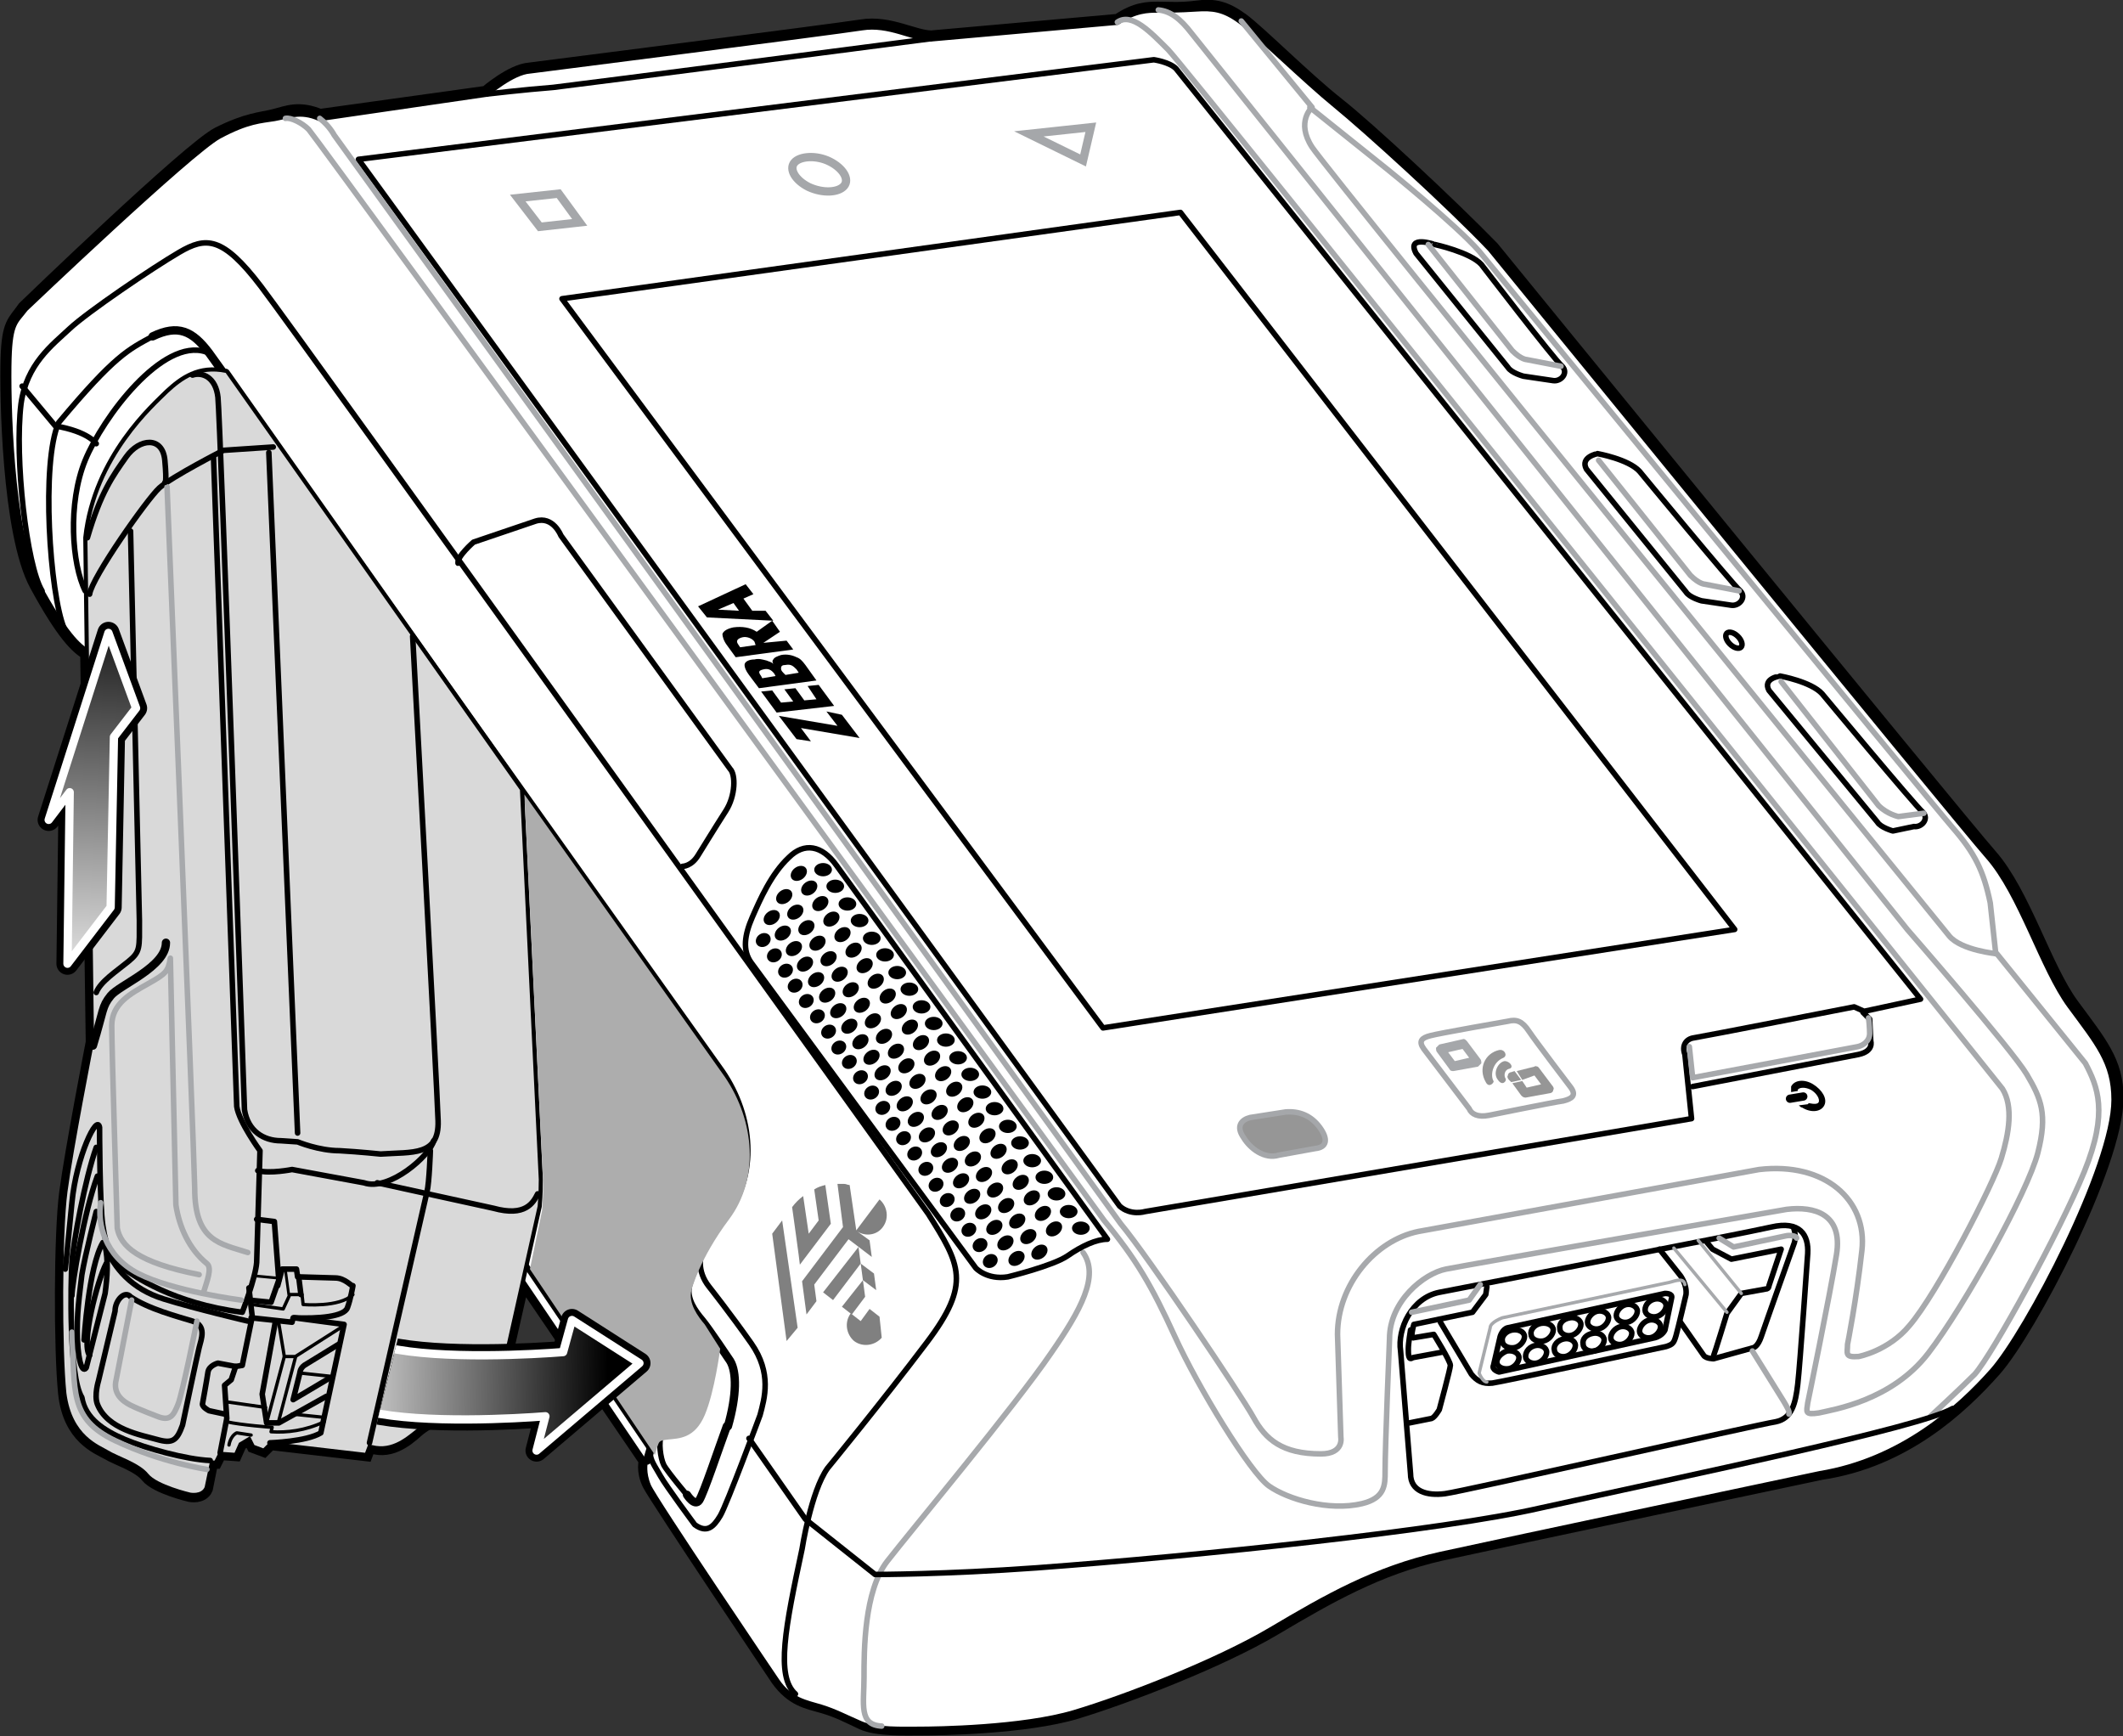 <?xml version="1.0" encoding="utf-8"?>
<!-- Generator: Adobe Illustrator 25.0.1, SVG Export Plug-In . SVG Version: 6.00 Build 0)  -->
<svg version="1.1" xmlns="http://www.w3.org/2000/svg" xmlns:xlink="http://www.w3.org/1999/xlink" x="0px" y="0px" width="191.9px"
	 height="156.9px" viewBox="0 0 191.9 156.9" style="enable-background:new 0 0 191.9 156.9;" xml:space="preserve">
<rect x="0" y="0" width="191.9" height="156.9" fill="#333333" stroke="none"/>
<style type="text/css">
	.st0{fill:#CCCCCC;stroke:#000000;stroke-width:1.5;stroke-miterlimit:10;}
	.st1{fill:#FFFFFF;stroke:#000000;stroke-width:0.5;stroke-linecap:round;stroke-linejoin:round;stroke-miterlimit:10;}
	.st2{fill:none;stroke:#000000;stroke-width:0.5;stroke-linecap:round;stroke-linejoin:round;stroke-miterlimit:10;}
	.st3{fill:none;stroke:#A7A9AC;stroke-width:0.5;stroke-linecap:round;stroke-linejoin:round;stroke-miterlimit:10;}
	.st4{fill:#969696;stroke:#A5A7AA;stroke-width:0.5;stroke-linecap:round;stroke-linejoin:round;stroke-miterlimit:10;}
	.st5{fill:none;stroke:#A5A7AA;stroke-width:0.5;stroke-linecap:round;stroke-linejoin:round;stroke-miterlimit:10;}
	.st6{fill:#A5A7AA;}
	.st7{fill:#969696;}
	.st8{fill:none;stroke:#A5A7AA;stroke-width:0.75;stroke-miterlimit:10;}
	.st9{fill:none;}
	.st10{fill:none;stroke:#000000;stroke-width:0.75;stroke-linecap:round;stroke-linejoin:round;stroke-miterlimit:10;}
	.st11{fill:#FFFFFF;stroke:#000000;stroke-width:0.75;stroke-linecap:round;stroke-linejoin:round;stroke-miterlimit:10;}
	.st12{fill:#D9D9D9;}
	.st13{fill:none;stroke:#000000;stroke-width:0.25;stroke-linecap:round;stroke-linejoin:round;stroke-miterlimit:10;}
	.st14{fill:none;stroke:#000000;stroke-width:0.3;stroke-linecap:round;stroke-linejoin:round;stroke-miterlimit:10;}
	.st15{fill:url(#SVGID_1_);stroke:#000000;stroke-width:2;stroke-linecap:round;stroke-linejoin:round;stroke-miterlimit:10;}
	.st16{fill:url(#SVGID_2_);stroke:#FFFFFF;stroke-width:0.75;stroke-linecap:round;stroke-linejoin:round;stroke-miterlimit:10;}
	.st17{fill:#ADADAD;}
	
		.st18{clip-path:url(#SVGID_4_);fill:url(#SVGID_5_);stroke:#000000;stroke-width:2;stroke-linecap:round;stroke-linejoin:round;stroke-miterlimit:10;}
	
		.st19{clip-path:url(#SVGID_4_);fill:url(#SVGID_6_);stroke:#FFFFFF;stroke-width:0.75;stroke-linecap:round;stroke-linejoin:round;stroke-miterlimit:10;}
	.st20{fill:#808080;}
	.st21{fill:none;stroke:#A7A9AC;stroke-width:0.3;stroke-linecap:round;stroke-linejoin:round;stroke-miterlimit:10;}
</style>
<g id="Layer_1">
	<path class="st0" d="M187.2,90.9c-2.5-3.4-4.4-10.1-7.4-13.5s-45-54.9-45-54.9c-3.8-3.9-11.2-10.8-14-13s-7.1-6.5-8.6-7.6
		s-2.5-1.3-4-1.1s-2.6,0.1-3.5,0.1s-2,0-3.6,1.1L84.2,3.5c-1.6,0-3.8-1.4-6.3-1s-30,3.9-30,3.9C46.3,6.5,44,8.5,44,8.5l-15.1,2.1
		c-1.9-0.8-2.9-0.3-4.1,0s-2.4,0.3-5,1.6S2.3,27.9,2.3,27.9c-0.9,1.3-1.4,1.3-1.5,4.5s0.1,15.8,2.6,20.4s3.7,5.6,4.5,6.1L8,59.1
		l0.5,35.1c0,0-1.9,9.8-2.4,13.6S5.6,122,6,125.9c0.4,3.9,2.9,4.8,3.8,5.3c0.8,0.5,2.8,1.1,3.6,2.1s3.8,1.7,3.8,1.7s1,0.2,1.3-0.5
		L19,132h0.4l0.4-0.8l1.4,0.1l0.4-0.9l1-0.6l0.4,0.8l0.8,0.3c0,0,0,0,0.6-0.6l8.6,1l0.3-0.8c1.8,0.8,3.3-0.4,4.3-1.3
		s3.1-1.8,4.5-1.9c1.4-0.2,2.2-0.8,2.9-2.2l2.2-9.7L58.5,132c0,0-0.3,0.9,0.3,2.1s11.6,17.6,11.6,17.6c1.3,1.8,2.6,2,4,2.4
		s2.3,0.9,3.6,1.5s3.8,0.5,5.3,0.5s9.4-0.1,14-1.5s12.9-4.6,17.8-7.5s9.4-5.5,15.2-6.8c5.9-1.3,34.3-7.3,34.3-7.3
		c7.4-1.1,12.5-5.8,15.6-9.3s11-18.5,11-24.5C191.2,96,189.7,94.3,187.2,90.9z"/>
	<path class="st1" d="M7.9,58.9c-0.8-0.5-2-1.5-4.5-6.1S0.7,35.7,0.8,32.4s0.6-3.3,1.5-4.5c0,0,14.9-14.2,17.5-15.6s3.8-1.4,5-1.6
		s2.3-0.8,4.1,0L44,8.5c0,0,2.3-2,3.9-2.1c0,0,27.5-3.5,30-3.9s4.6,1,6.3,1L101,2c1.6-1.1,2.8-1.1,3.6-1.1s2,0,3.5-0.1s2.5,0,4,1.1
		s5.9,5.4,8.6,7.6s10.3,9.1,14,13c0,0,42,51.5,45,54.9s4.9,10.1,7.4,13.5s4,5.1,4,8.5c0,6-7.9,21-11,24.5s-8.3,8.1-15.6,9.3
		c0,0-28.4,6-34.3,7.3c-5.9,1.3-10.4,3.9-15.3,6.8s-13.1,6.1-17.8,7.5s-12.5,1.5-14,1.5s-3.9,0.1-5.3-0.5s-2.3-1.1-3.6-1.5
		s-2.8-0.6-4-2.4c0,0-11.1-16.4-11.6-17.6s-0.3-2.1-0.3-2.1l-11.3-16.7L7.9,58.9z"/>
	<polygon class="st2" points="156.8,84 99.7,92.9 50.8,27 106.7,19.2 	"/>
	<path class="st2" d="M32.4,14.4l68.8,94.6c1,0.9,2.3,0.5,2.3,0.5l49.4-8.4l-0.6-5.8c-0.3-0.8,0.1-1.4,0.8-1.5s14.5-2.8,14.5-2.8
		l0.9,0.4l5.1-1.1L106.3,6.2c-0.6-0.6-2-0.8-2-0.8L32.4,14.4z"/>
	<path class="st3" d="M25.8,10.7c0.5-0.1,1.5,0.4,2.1,1s71.9,98.6,71.9,98.6c2.9,3.5,4.3,5.9,6.4,10.5s6.8,12.3,8.5,13.5
		s5.4,2.3,8.4,1.6c2.1-0.5,2.1-1.7,2.1-2.9c0-2.4,0.4-12,0.4-12c0-3.4,3.1-5.9,5.1-6.3s30.8-5.4,30.8-5.4c2.5-0.3,5.1,0.4,4.5,4.1
		s-2.6,13.4-2.6,13.4c-0.1,0.8-0.3,1.1,1,0.9c1.3-0.3,6.6-1.1,9.9-5.4s9-14.6,9.9-18.1s0.3-4.9-1-7.1S172.4,84,172.4,84L107.7,3
		c-1-1.3-1.9-2-3-2.1"/>
	<path class="st3" d="M101,2c1.3-0.9,3,0.9,4.6,2.5S181,98.4,181,98.4c1,1.6,0.6,4-0.1,6.3s-5.8,12.2-8.3,15.1
		c-1.9,2.3-4.6,2.8-4.6,2.8c-1.3,0.1-1-0.3-1-1.1c0,0,0.8-4,1.3-8.5s-3.3-8-9.3-7.3c0,0-26.9,4.9-30.8,5.6c-3.9,0.8-7.3,4.8-7.3,9.3
		l0.3,9.3c0,0,0.3,1.5-1.8,1.5c-3.5,0-5-1.3-6.1-3.3c-1.1-2-9.5-14.5-12-17.5L30.2,12.2c0,0-0.4-0.8-1.3-1.5"/>
	<path class="st2" d="M153,98.2l15-2.9c1.4-0.3,1.1-1.2,1.1-1.2l-0.1-2l-0.6-0.6"/>
	<path class="st4" d="M116.2,100.5L113,101c-0.8,0.2-1.3,0.8-0.6,1.8c0.6,1,1.9,2,3.2,1.6l3.3-0.6c1-0.1,1.2-0.8,0.4-1.9
		C118.5,100.8,117.4,100.4,116.2,100.5z"/>
	<path class="st5" d="M132.8,100.2l-4.1-5.4c-0.5-0.7-0.2-1,0.6-1.2c0.7-0.2,7-1.3,7-1.3c0.8-0.2,1.3,0,1.9,0.9
		c0.6,0.9,3.8,5.1,3.8,5.1c0.5,0.7,0.1,1-0.7,1.2c-0.8,0.1-6.7,1.3-6.7,1.3C133.6,101,133,100.7,132.8,100.2z"/>
	<path class="st6" d="M132.5,94c0,0,0.1,0.1,0.1,0.1l1.2,1.6c0.1,0.1,0.1,0.3,0.1,0.4c-0.1,0.1-0.2,0.2-0.3,0.3l-2.2,0.4
		c-0.2,0-0.3,0-0.4-0.2l-1.1-1.5c-0.1-0.1-0.1-0.3-0.1-0.4c0.1-0.1,0.2-0.2,0.3-0.3l2.2-0.5C132.3,93.9,132.4,93.9,132.5,94z
		 M132.8,95.6l-0.6-0.8l-1.3,0.3l0.6,0.8L132.8,95.6z"/>
	<g>
		<path class="st7" d="M136.9,96.8l-0.3,0.1c-0.1,0-0.3,0.1-0.3,0.3c-0.1,0.1,0,0.3,0.1,0.4l0.2,0.2l0.9-0.2L136.9,96.8z"/>
		<path class="st7" d="M138.7,97.2l0.6,0.8l-1.3,0.3l-0.4-0.6l-0.9,0.2l0.8,1.1c0.1,0.1,0.2,0.2,0.4,0.2l2.2-0.4
			c0.1,0,0.3-0.1,0.3-0.3c0.1-0.1,0-0.3-0.1-0.4l-1.2-1.6c0,0-0.1-0.1-0.1-0.1c-0.1,0-0.2-0.1-0.3,0l-1.6,0.4l0.5,0.8L138.7,97.2z"
			/>
	</g>
	<path class="st7" d="M136.1,97.5c-0.2-0.3-0.1-0.8,0.3-0.9c0.5-0.1,0.1-0.7-0.4-0.7c-0.6,0.1-1.1,1.1-0.6,1.7
		C135.8,98.2,136.2,97.7,136.1,97.5z"/>
	<path class="st7" d="M135,97.7c-0.3-0.5-0.1-1.7,0.9-2.1c0.4-0.2,0.1-0.8-0.4-0.7c-1.3,0.3-1.9,1.7-1.2,2.9
		C134.6,98.4,135.1,97.8,135,97.7z"/>
	<polygon class="st8" points="52.4,20.1 48.8,20.5 46.8,17.9 50.5,17.5 	"/>
	<path class="st8" d="M76.3,16.8c0.5-0.6-0.1-1.6-1.3-2.2c-1.2-0.6-2.7-0.5-3.2,0.1c-0.5,0.6,0.1,1.6,1.3,2.2
		C74.4,17.5,75.8,17.4,76.3,16.8z"/>
	<polygon class="st8" points="98.6,11.5 93,12.1 97.9,14.5 	"/>
	<g>
		<path class="st9" d="M163.5,98.5c0.2,0.1,0.3,0.3,0.3,0.5c0,0.3-0.1,0.5-0.3,0.7c0.4,0.1,0.8,0.1,0.9-0.1c0.1-0.2-0.2-0.7-0.7-1.1
			c-0.5-0.3-1.1-0.3-1.2,0c0,0,0,0.1,0,0.1l0.7-0.1C163.3,98.4,163.4,98.5,163.5,98.5z"/>
		<path d="M161.9,98.7C161.9,98.7,161.9,98.7,161.9,98.7l0.6-0.1c0,0,0-0.1,0-0.1c0.1-0.2,0.6-0.3,1.2,0c0.5,0.3,0.8,0.8,0.7,1.1
			c-0.1,0.2-0.4,0.2-0.9,0.1c0,0-0.1,0.1-0.1,0.1l-0.8,0.1c0.1,0.1,0.2,0.2,0.3,0.2c0.8,0.5,1.7,0.4,2-0.2c0.3-0.6-0.2-1.4-1-1.9
			c-0.8-0.5-1.7-0.4-2,0.2C161.9,98.3,161.9,98.5,161.9,98.7z"/>
	</g>
	<line class="st10" x1="163" y1="99.1" x2="161.8" y2="99.3"/>
	<g>
		<polygon points="74.7,64.3 76.1,64.6 77.7,66.7 72.4,65.8 73.3,67 72,66.8 70.4,64.7 75.7,65.6 		"/>
		<path d="M71.7,63.4l-0.8-1.1l1-0.1l0.8,1.1l1.1-0.1L73,62l1-0.1l1.4,1.9l-5.2,0.6l-1.4-1.9l1-0.1l0.8,1.1L71.7,63.4z"/>
		<path d="M67.7,61c-0.3-0.4-0.4-0.7-0.4-0.9c0-0.3,0.4-0.5,0.9-0.5c0.4-0.1,0.7,0,1.1,0.1c0.2,0.1,0.4,0.1,0.6,0.3
			c-0.1-0.2-0.1-0.3,0-0.4c0.1-0.2,0.4-0.3,0.7-0.4c0.5-0.1,1,0,1.4,0.2c0.3,0.1,0.5,0.3,0.8,0.7l1,1.4l-5.2,0.7L67.7,61z
			 M70.1,61.1l-0.1-0.2c-0.3-0.4-0.6-0.5-1-0.4c-0.4,0.1-0.5,0.2-0.2,0.6l0.1,0.2L70.1,61.1z M72.2,60.8L72,60.5
			c-0.3-0.3-0.5-0.5-1-0.4c-0.3,0-0.4,0.1-0.4,0.3c0,0.1,0,0.2,0.2,0.4L71,61L72.2,60.8z"/>
		<path d="M71.1,57.9l0.6,0.8l-5.2,0.7l-0.8-1.1c-0.3-0.4-0.4-0.8-0.4-1c0.1-0.3,0.5-0.5,1-0.6c0.8-0.1,1.5,0,2.1,0.4l1.4-1l0.7,1
			l-1.5,1L71.1,57.9z M68.2,58c-0.2-0.3-0.7-0.5-1.1-0.4c-0.4,0.1-0.6,0.3-0.4,0.6l0.2,0.3l1.4-0.2L68.2,58z"/>
		<path d="M63.1,54.8l0.8,1l6,0.3l-0.7-0.9l-1.2,0l-0.8-1.1l0.9-0.4l-0.7-0.9L63.1,54.8z M66.8,55.2l-1.9-0.1l1.4-0.6L66.8,55.2z"/>
	</g>
	<path class="st10" d="M59.2,130.9"/>
	<path class="st10" d="M13.8,30.4c2.3-1.1,3.6-0.5,5.1,1.5s46.3,65,46.3,65c2.8,4.1,3.1,9.3,0.4,12.9s-3.4,6.4-3.4,6.4
		c-0.3,1.2,0.6,2.4,1.2,3.1s2.6,3.7,2.6,3.7c0.6,1,0.6,3.1-0.2,5.9"/>
	<path class="st10" d="M5.8,56.8"/>
	<path class="st2" d="M5.8,56.8c-1.3-3.1-2.1-15-0.5-18.6c5.1-6.1,6.3-6.6,8.5-7.8"/>
	<path class="st2" d="M3.8,53.4c-1.4-2.3-2.5-12-1.9-16.9c0.5-3.6,2.8-5.3,4.4-6.8s7.5-5.5,9.9-6.9s3.9-1.5,7.4,3.1
		s60.3,83.8,60.3,83.8c2.9,4.6,3.9,6.3-0.1,11.6s-9,11.4-9,11.4c-1.5,2.1-2.3,7.3-2.3,7.3c-1.5,7-2.4,11.5-0.6,13.1"/>
	<path class="st3" d="M79.7,156c-2.1-0.1-1.6-2-1.6-4.4s0-7.8,2.1-10.5S91.8,127,95,122.3c2.7-3.9,4.4-7,2.9-9.1"/>
	<path class="st2" d="M67.9,87c-0.8-1.1-0.6-2.5,0.1-4.1s1.7-3.9,3.3-5.4c1.4-1.4,3-1.1,4.3,0.7s24.5,33.8,24.5,33.8
		c-1,0-2.3,0.6-3.6,1.5s-5.4,1.9-5.4,1.9c-1.9,0.3-2.9-0.8-2.9-0.8L67.9,87z"/>
	<path class="st2" d="M2,34.9l3,3.6c3,0.5,3.7,1.6,3.7,1.6"/>
	<path class="st2" d="M14.7,49.4"/>
	<path class="st2" d="M41.4,50.9c-0.1-0.6,1.4-1.9,1.4-1.9l5.6-1.9c1.6-0.5,2.3,1.3,2.3,1.3l15.3,21.1c0.5,0.5,0.5,2.4-0.4,3.8
		s-2.5,4-2.5,4c-0.6,1-1.4,1-1.4,1"/>
	<path class="st3" d="M112.2,1.9l6.4,7.8c0,0-1.5,1.3,0,3.6s57.6,71.3,57.6,71.3c1.1,1.3,4.3,1.6,4.3,1.6l8,9.9
		c1.1,2.1,2.1,4.4-0.1,9.8s-8.3,16.5-9.9,18.3c-1.4,1.4-4,3.8-4,3.8"/>
	<path class="st2" d="M67.7,130l5.1,7.3l6.3,5c0,0,6.3,0,14.6-0.6c14.8-1.1,36.8-3.4,45.5-5.4c13.6-3,34.4-7.3,37.3-9"/>
	<path class="st10" d="M65.7,128.9c-0.7,1.9-2.1,6.1-2.5,6.7s-1.1-0.5-1.1-0.5"/>
	<path class="st2" d="M58.8,131"/>
	<path class="st2" d="M59.8,129.7c-0.3,0.6-0.1,2.1,0.2,2.7s2.5,3.2,2.5,3.2"/>
	<path class="st2" d="M58.8,131.2c-0.1,0.7,0.4,1.3,0.9,2.2s3.1,4.4,3.1,4.4c1.1,0.8,1.7,0.2,2.3-0.8s3.6-9.1,3.6-9.1
		c0.4-1.5,1.1-3.8-0.8-6.5s-3.8-5.1-3.8-5.1c-1.2-1.5-0.7-2.9-0.7-2.9"/>
	<ellipse cx="97.7" cy="111" rx="0.8" ry="0.6"/>
	<g>
		<ellipse transform="matrix(0.796 -0.605 0.605 0.796 -47.741 80.368)" cx="95.3" cy="111" rx="0.8" ry="0.6"/>
		<ellipse transform="matrix(0.796 -0.605 0.605 0.796 -47.1 79.475)" cx="94.3" cy="109.6" rx="0.8" ry="0.6"/>
		<ellipse transform="matrix(0.796 -0.605 0.605 0.796 -46.459 78.581)" cx="93.3" cy="108.2" rx="0.8" ry="0.6"/>
		<ellipse transform="matrix(0.796 -0.605 0.605 0.796 -45.818 77.687)" cx="92.3" cy="106.8" rx="0.8" ry="0.6"/>
		<ellipse transform="matrix(0.796 -0.605 0.605 0.796 -45.177 76.794)" cx="91.3" cy="105.4" rx="0.8" ry="0.6"/>
		<ellipse transform="matrix(0.796 -0.605 0.605 0.796 -44.536 75.9)" cx="90.3" cy="104" rx="0.8" ry="0.6"/>
		<ellipse transform="matrix(0.796 -0.605 0.605 0.796 -43.896 75.006)" cx="89.3" cy="102.6" rx="0.8" ry="0.6"/>
		<ellipse transform="matrix(0.796 -0.605 0.605 0.796 -43.255 74.113)" cx="88.3" cy="101.2" rx="0.8" ry="0.6"/>
		<ellipse transform="matrix(0.796 -0.605 0.605 0.796 -42.614 73.219)" cx="87.3" cy="99.8" rx="0.8" ry="0.6"/>
		<ellipse transform="matrix(0.796 -0.605 0.605 0.796 -41.973 72.325)" cx="86.3" cy="98.4" rx="0.8" ry="0.6"/>
		<ellipse transform="matrix(0.796 -0.605 0.605 0.796 -41.332 71.431)" cx="85.3" cy="97" rx="0.8" ry="0.6"/>
		<ellipse transform="matrix(0.796 -0.605 0.605 0.796 -40.691 70.538)" cx="84.3" cy="95.6" rx="0.8" ry="0.6"/>
		<ellipse transform="matrix(0.796 -0.605 0.605 0.796 -40.05 69.644)" cx="83.3" cy="94.2" rx="0.8" ry="0.6"/>
		<ellipse transform="matrix(0.796 -0.605 0.605 0.796 -39.409 68.75)" cx="82.3" cy="92.8" rx="0.8" ry="0.6"/>
		<ellipse transform="matrix(0.796 -0.605 0.605 0.796 -38.768 67.857)" cx="81.3" cy="91.4" rx="0.8" ry="0.6"/>
		<ellipse transform="matrix(0.796 -0.605 0.605 0.796 -38.127 66.963)" cx="80.3" cy="90" rx="0.8" ry="0.6"/>
		<ellipse transform="matrix(0.796 -0.605 0.605 0.796 -37.487 66.069)" cx="79.2" cy="88.6" rx="0.8" ry="0.6"/>
		<ellipse transform="matrix(0.796 -0.605 0.605 0.796 -36.846 65.176)" cx="78.2" cy="87.2" rx="0.8" ry="0.6"/>
		<ellipse transform="matrix(0.796 -0.605 0.605 0.796 -36.205 64.282)" cx="77.2" cy="85.8" rx="0.8" ry="0.6"/>
		<ellipse transform="matrix(0.796 -0.605 0.605 0.796 -35.564 63.388)" cx="76.2" cy="84.4" rx="0.8" ry="0.6"/>
		<ellipse transform="matrix(0.796 -0.605 0.605 0.796 -34.923 62.495)" cx="75.2" cy="83" rx="0.8" ry="0.6"/>
		<ellipse transform="matrix(0.796 -0.605 0.605 0.796 -34.282 61.601)" cx="74.2" cy="81.6" rx="0.8" ry="0.6"/>
		<ellipse transform="matrix(0.796 -0.605 0.605 0.796 -33.641 60.707)" cx="73.2" cy="80.2" rx="0.8" ry="0.6"/>
		<ellipse transform="matrix(0.796 -0.605 0.605 0.796 -33 59.813)" cx="72.2" cy="78.9" rx="0.8" ry="0.6"/>
	</g>
	<g>
		<ellipse transform="matrix(0.796 -0.605 0.605 0.796 -49.295 80.007)" cx="94" cy="113.1" rx="0.8" ry="0.6"/>
		<ellipse transform="matrix(0.796 -0.605 0.605 0.796 -48.655 79.114)" cx="93" cy="111.7" rx="0.8" ry="0.6"/>
		<ellipse transform="matrix(0.796 -0.605 0.605 0.796 -48.014 78.22)" cx="92" cy="110.3" rx="0.8" ry="0.6"/>
		<ellipse transform="matrix(0.796 -0.605 0.605 0.796 -47.373 77.326)" cx="91" cy="108.9" rx="0.8" ry="0.6"/>
		<ellipse transform="matrix(0.796 -0.605 0.605 0.796 -46.732 76.433)" cx="90" cy="107.5" rx="0.8" ry="0.6"/>
		<ellipse transform="matrix(0.796 -0.605 0.605 0.796 -46.091 75.539)" cx="89" cy="106.1" rx="0.8" ry="0.6"/>
		<ellipse transform="matrix(0.796 -0.605 0.605 0.796 -45.45 74.645)" cx="88" cy="104.7" rx="0.8" ry="0.6"/>
		<ellipse transform="matrix(0.796 -0.605 0.605 0.796 -44.809 73.752)" cx="87" cy="103.3" rx="0.8" ry="0.6"/>
		<ellipse transform="matrix(0.796 -0.605 0.605 0.796 -44.168 72.858)" cx="86" cy="101.9" rx="0.8" ry="0.6"/>
		<ellipse transform="matrix(0.796 -0.605 0.605 0.796 -43.527 71.964)" cx="85" cy="100.5" rx="0.8" ry="0.6"/>
		<ellipse transform="matrix(0.796 -0.605 0.605 0.796 -42.886 71.071)" cx="84" cy="99.1" rx="0.8" ry="0.6"/>
		<ellipse transform="matrix(0.796 -0.605 0.605 0.796 -42.245 70.177)" cx="83" cy="97.7" rx="0.8" ry="0.6"/>
		<ellipse transform="matrix(0.796 -0.605 0.605 0.796 -41.605 69.283)" cx="82" cy="96.3" rx="0.8" ry="0.6"/>
		<ellipse transform="matrix(0.796 -0.605 0.605 0.796 -40.964 68.389)" cx="81" cy="95" rx="0.8" ry="0.6"/>
		<ellipse transform="matrix(0.796 -0.605 0.605 0.796 -40.323 67.496)" cx="79.9" cy="93.6" rx="0.8" ry="0.6"/>
		<ellipse transform="matrix(0.796 -0.605 0.605 0.796 -39.682 66.602)" cx="78.9" cy="92.2" rx="0.8" ry="0.6"/>
		<ellipse transform="matrix(0.796 -0.605 0.605 0.796 -39.041 65.708)" cx="77.9" cy="90.8" rx="0.8" ry="0.6"/>
		<ellipse transform="matrix(0.796 -0.605 0.605 0.796 -38.4 64.815)" cx="76.9" cy="89.4" rx="0.8" ry="0.6"/>
		<ellipse transform="matrix(0.796 -0.605 0.605 0.796 -37.759 63.921)" cx="75.9" cy="88" rx="0.8" ry="0.6"/>
		<ellipse transform="matrix(0.796 -0.605 0.605 0.796 -37.118 63.027)" cx="74.9" cy="86.6" rx="0.8" ry="0.6"/>
		<ellipse transform="matrix(0.796 -0.605 0.605 0.796 -36.477 62.134)" cx="73.9" cy="85.2" rx="0.8" ry="0.6"/>
		<ellipse transform="matrix(0.796 -0.605 0.605 0.796 -35.837 61.24)" cx="72.9" cy="83.8" rx="0.8" ry="0.6"/>
		<ellipse transform="matrix(0.796 -0.605 0.605 0.796 -35.196 60.346)" cx="71.9" cy="82.4" rx="0.8" ry="0.6"/>
		<ellipse transform="matrix(0.796 -0.605 0.605 0.796 -34.555 59.453)" cx="70.9" cy="81" rx="0.8" ry="0.6"/>
	</g>
	<g>
		<ellipse transform="matrix(0.796 -0.605 0.605 0.796 -50.057 78.828)" cx="91.9" cy="113.7" rx="0.8" ry="0.6"/>
		<ellipse transform="matrix(0.796 -0.605 0.605 0.796 -49.416 77.934)" cx="90.9" cy="112.3" rx="0.8" ry="0.6"/>
		<ellipse transform="matrix(0.796 -0.605 0.605 0.796 -48.775 77.041)" cx="89.9" cy="110.9" rx="0.8" ry="0.6"/>
		<ellipse transform="matrix(0.796 -0.605 0.605 0.796 -48.135 76.147)" cx="88.9" cy="109.5" rx="0.8" ry="0.6"/>
		<ellipse transform="matrix(0.796 -0.605 0.605 0.796 -47.494 75.253)" cx="87.9" cy="108.1" rx="0.8" ry="0.6"/>
		<ellipse transform="matrix(0.796 -0.605 0.605 0.796 -46.853 74.36)" cx="86.9" cy="106.7" rx="0.8" ry="0.6"/>
		<ellipse transform="matrix(0.796 -0.605 0.605 0.796 -46.212 73.466)" cx="85.9" cy="105.3" rx="0.8" ry="0.6"/>
		<ellipse transform="matrix(0.796 -0.605 0.605 0.796 -45.571 72.572)" cx="84.9" cy="103.9" rx="0.8" ry="0.6"/>
		<ellipse transform="matrix(0.796 -0.605 0.605 0.796 -44.93 71.679)" cx="83.8" cy="102.5" rx="0.8" ry="0.6"/>
		<ellipse transform="matrix(0.796 -0.605 0.605 0.796 -44.289 70.785)" cx="82.8" cy="101.1" rx="0.8" ry="0.6"/>
		<ellipse transform="matrix(0.796 -0.605 0.605 0.796 -43.648 69.891)" cx="81.8" cy="99.7" rx="0.8" ry="0.6"/>
		<ellipse transform="matrix(0.796 -0.605 0.605 0.796 -43.007 68.998)" cx="80.8" cy="98.3" rx="0.8" ry="0.6"/>
		<ellipse transform="matrix(0.796 -0.605 0.605 0.796 -42.366 68.104)" cx="79.8" cy="96.9" rx="0.8" ry="0.6"/>
		<ellipse transform="matrix(0.796 -0.605 0.605 0.796 -41.725 67.21)" cx="78.8" cy="95.5" rx="0.8" ry="0.6"/>
		<ellipse transform="matrix(0.796 -0.605 0.605 0.796 -41.084 66.317)" cx="77.8" cy="94.1" rx="0.8" ry="0.6"/>
		<ellipse transform="matrix(0.796 -0.605 0.605 0.796 -40.444 65.423)" cx="76.8" cy="92.7" rx="0.8" ry="0.6"/>
		<ellipse transform="matrix(0.796 -0.605 0.605 0.796 -39.803 64.529)" cx="75.8" cy="91.3" rx="0.8" ry="0.6"/>
		<ellipse transform="matrix(0.796 -0.605 0.605 0.796 -39.162 63.635)" cx="74.8" cy="89.9" rx="0.8" ry="0.6"/>
		<ellipse transform="matrix(0.796 -0.605 0.605 0.796 -38.521 62.742)" cx="73.8" cy="88.5" rx="0.8" ry="0.6"/>
		<ellipse transform="matrix(0.796 -0.605 0.605 0.796 -37.88 61.848)" cx="72.8" cy="87.1" rx="0.8" ry="0.6"/>
		<ellipse transform="matrix(0.796 -0.605 0.605 0.796 -37.239 60.954)" cx="71.8" cy="85.7" rx="0.8" ry="0.6"/>
		<ellipse transform="matrix(0.796 -0.605 0.605 0.796 -36.598 60.061)" cx="70.8" cy="84.3" rx="0.8" ry="0.6"/>
		<ellipse transform="matrix(0.796 -0.605 0.605 0.796 -35.957 59.167)" cx="69.8" cy="82.9" rx="0.8" ry="0.6"/>
	</g>
	<g>
		<ellipse transform="matrix(0.833 -0.553 0.553 0.833 -48.085 68.5)" cx="89.5" cy="114" rx="0.7" ry="0.6"/>
		<ellipse transform="matrix(0.833 -0.553 0.553 0.833 -47.485 67.729)" cx="88.6" cy="112.6" rx="0.7" ry="0.6"/>
		<ellipse transform="matrix(0.833 -0.553 0.553 0.833 -46.885 66.958)" cx="87.6" cy="111.2" rx="0.7" ry="0.6"/>
		<ellipse transform="matrix(0.833 -0.553 0.553 0.833 -46.286 66.188)" cx="86.6" cy="109.8" rx="0.7" ry="0.6"/>
		<ellipse transform="matrix(0.833 -0.553 0.553 0.833 -45.686 65.417)" cx="85.6" cy="108.5" rx="0.7" ry="0.6"/>
		<ellipse transform="matrix(0.833 -0.553 0.553 0.833 -45.087 64.646)" cx="84.6" cy="107.1" rx="0.7" ry="0.6"/>
		<ellipse transform="matrix(0.833 -0.553 0.553 0.833 -44.487 63.875)" cx="83.7" cy="105.7" rx="0.7" ry="0.6"/>
		<ellipse transform="matrix(0.833 -0.553 0.553 0.833 -43.887 63.104)" cx="82.7" cy="104.3" rx="0.7" ry="0.6"/>
		<ellipse transform="matrix(0.833 -0.553 0.553 0.833 -43.288 62.333)" cx="81.7" cy="102.9" rx="0.7" ry="0.6"/>
		<ellipse transform="matrix(0.833 -0.553 0.553 0.833 -42.688 61.562)" cx="80.7" cy="101.6" rx="0.7" ry="0.6"/>
		<ellipse transform="matrix(0.833 -0.553 0.553 0.833 -42.088 60.792)" cx="79.8" cy="100.2" rx="0.7" ry="0.6"/>
		<ellipse transform="matrix(0.833 -0.553 0.553 0.833 -41.489 60.021)" cx="78.8" cy="98.8" rx="0.7" ry="0.6"/>
		<ellipse transform="matrix(0.833 -0.553 0.553 0.833 -40.889 59.25)" cx="77.8" cy="97.4" rx="0.7" ry="0.6"/>
		<ellipse transform="matrix(0.833 -0.553 0.553 0.833 -40.289 58.479)" cx="76.8" cy="96" rx="0.7" ry="0.6"/>
		<ellipse transform="matrix(0.833 -0.553 0.553 0.833 -39.69 57.708)" cx="75.8" cy="94.7" rx="0.7" ry="0.6"/>
		<ellipse transform="matrix(0.833 -0.553 0.553 0.833 -39.09 56.937)" cx="74.9" cy="93.3" rx="0.7" ry="0.6"/>
		<ellipse transform="matrix(0.833 -0.553 0.553 0.833 -38.49 56.167)" cx="73.9" cy="91.9" rx="0.7" ry="0.6"/>
		<ellipse transform="matrix(0.833 -0.553 0.553 0.833 -37.891 55.396)" cx="72.9" cy="90.5" rx="0.7" ry="0.6"/>
		<ellipse transform="matrix(0.833 -0.553 0.553 0.833 -37.291 54.625)" cx="71.9" cy="89.1" rx="0.7" ry="0.6"/>
		<ellipse transform="matrix(0.833 -0.553 0.553 0.833 -36.692 53.854)" cx="71" cy="87.8" rx="0.7" ry="0.6"/>
		<ellipse transform="matrix(0.833 -0.553 0.553 0.833 -36.092 53.083)" cx="70" cy="86.4" rx="0.7" ry="0.6"/>
		<ellipse transform="matrix(0.833 -0.553 0.553 0.833 -35.492 52.312)" cx="69" cy="85" rx="0.7" ry="0.6"/>
	</g>
	<ellipse cx="96.6" cy="109.5" rx="0.8" ry="0.6"/>
	<ellipse cx="95.5" cy="107.9" rx="0.8" ry="0.6"/>
	<ellipse cx="94.4" cy="106.4" rx="0.8" ry="0.6"/>
	<ellipse cx="93.3" cy="104.9" rx="0.8" ry="0.6"/>
	<ellipse cx="92.2" cy="103.3" rx="0.8" ry="0.6"/>
	<ellipse cx="91.1" cy="101.8" rx="0.8" ry="0.6"/>
	<ellipse cx="89.9" cy="100.2" rx="0.8" ry="0.6"/>
	<ellipse cx="88.8" cy="98.7" rx="0.8" ry="0.6"/>
	<ellipse cx="87.7" cy="97.1" rx="0.8" ry="0.6"/>
	<ellipse cx="86.6" cy="95.6" rx="0.8" ry="0.6"/>
	<ellipse cx="85.5" cy="94" rx="0.8" ry="0.6"/>
	<ellipse cx="84.4" cy="92.5" rx="0.8" ry="0.6"/>
	<ellipse cx="83.3" cy="91" rx="0.8" ry="0.6"/>
	<ellipse cx="82.2" cy="89.4" rx="0.8" ry="0.6"/>
	<ellipse cx="81.1" cy="87.9" rx="0.8" ry="0.6"/>
	<ellipse cx="80" cy="86.3" rx="0.8" ry="0.6"/>
	<ellipse cx="78.8" cy="84.8" rx="0.8" ry="0.6"/>
	<ellipse cx="77.7" cy="83.2" rx="0.8" ry="0.6"/>
	<ellipse cx="76.6" cy="81.7" rx="0.8" ry="0.6"/>
	<ellipse cx="75.5" cy="80.1" rx="0.8" ry="0.6"/>
	<ellipse cx="74.4" cy="78.6" rx="0.8" ry="0.6"/>
	<path class="st2" d="M62.2,116.2"/>
	<path class="st2" d="M44,8.5c0,0,3.4-0.4,6-0.6c2.6-0.3,34.1-4.4,34.1-4.4"/>
	<path class="st3" d="M152.7,94.6l0.3,2.8l14.9-2.8c0.5-0.1,1.1-0.5,1.1-1.2c0-0.7-0.1-1.4-0.1-1.4"/>
	<path class="st3" d="M118.5,9.7"/>
	<path class="st3" d="M180.4,86.2l-0.5-4.6c-0.6-2.9-1.4-4.5-3.4-6.8s-42.8-52.1-42.8-52.1c-2.1-2.4-8.3-7.4-8.3-7.4l-7-5.6"/>
	<path class="st2" d="M128,22.9l8.3,10.3c0.3,0.5,1.4,0.8,1.4,0.8l2.7,0.4c0.7,0.1,1.4-0.7,0.8-1.3c-0.7-0.6-7.3-9.2-7.3-9.2
		c-1-1.1-4.2-1.8-4.2-1.8S127.1,21.2,128,22.9z"/>
	<path class="st3" d="M129.1,22.1l7.6,9.6c0.8,0.8,1.3,0.8,1.3,0.8l3.1,0.6"/>
	<path class="st2" d="M143.4,42.4l9,11.1c0.3,0.5,1.4,0.8,1.4,0.8l2.7,0.4c0.7,0.1,1.4-0.7,0.8-1.3c-0.7-0.6-9.1-10.8-9.1-10.8
		c-1-1.1-3.8-1.6-3.8-1.6S142.8,41.3,143.4,42.4z"/>
	<path class="st3" d="M144.5,41.6l8.3,10.4c0.8,0.8,1.3,0.8,1.3,0.8l3.1,0.6"/>
	<path class="st2" d="M159.9,62.4l9.8,11.9c0.3,0.5,1.4,0.8,1.4,0.8l1.9-0.4c0.7,0.1,1.4-0.7,0.8-1.3c-0.7-0.6-9.1-10.7-9.1-10.7
		c-1-1.1-3.8-1.6-3.8-1.6S159.3,61.3,159.9,62.4z"/>
	<path class="st3" d="M161,61.6l8.8,11.2c0.8,0.8,1.8,1,1.8,1l2.3-0.3"/>
	<ellipse transform="matrix(0.698 -0.716 0.716 0.698 5.968 129.715)" class="st2" cx="156.7" cy="57.8" rx="0.5" ry="0.9"/>
	<path class="st10" d="M58.5,132l0.5-1.7c0.3-0.5,0.1-0.6,1-0.7c0.9-0.1,2.3-0.1,3.3-2.2c0.9-2.1,1.4-6,1.4-6"/>
	<line class="st2" x1="47.5" y1="114.3" x2="58.8" y2="131"/>
	<path class="st2" d="M7.7,53.4c-1.2-2.4-1.6-7.9,0-11.8s7-11.1,10.9-9.8"/>
	<path class="st10" d="M15,85.3"/>
	<path class="st11" d="M8.5,94.2L7.9,48.6c0.8-7.3,6.1-11.9,7.3-13.1c1.3-1.2,2.8-2.3,5.2-1.8L47,71.4l1.7,35.2
		c0,1.2-0.1,2.4-0.1,2.4L45,125.1c-0.8,1.4-1.5,2-2.9,2.2c-1.4,0.2-3.5,1.1-4.5,1.9c-1,0.8-2.4,2-4.3,1.3l-0.3,0.8l-8.6-1
		c-0.6,0.6-0.6,0.6-0.6,0.6l-0.8-0.3l-0.4-0.8l-1,0.6l-0.4,0.9l-1.4-0.1l-0.4,0.8H19l-0.5,2.4c-0.3,0.7-1.3,0.5-1.3,0.5
		s-3-0.7-3.8-1.7s-2.8-1.6-3.6-2.1c-0.8-0.5-3.3-1.3-3.8-5.2c-0.4-3.9-0.4-14.4,0.1-18.2S8.5,94.2,8.5,94.2z"/>
	<path class="st12" d="M8.5,94.2L7.9,48.6c0.8-7.3,6.1-11.9,7.3-13.1c1.3-1.2,2.8-2.3,5.2-1.8L47,71.4l1.7,35.2
		c0,1.2-0.1,2.4-0.1,2.4L45,125.1c-0.8,1.4-1.5,2-2.9,2.2c-1.4,0.2-3.5,1.1-4.5,1.9c-1,0.8-2.4,2-4.3,1.3l-0.3,0.8l-8.6-1
		c-0.6,0.6-0.6,0.6-0.6,0.6l-0.8-0.3l-0.4-0.8l-1,0.6l-0.4,0.9l-1.4-0.1l-0.4,0.8H19l-0.5,2.4c-0.3,0.7-1.3,0.5-1.3,0.5
		s-3-0.7-3.8-1.7s-2.8-1.6-3.6-2.1c-0.8-0.5-3.3-1.3-3.8-5.2c-0.4-3.9-0.4-14.4,0.1-18.2S8.5,94.2,8.5,94.2z"/>
	<path class="st10" d="M8.4,94.5C9.4,91.2,9.2,91,10,90c0.8-1,5-2.6,5-4.8"/>
	<path class="st2" d="M8.1,53.7c0.2-1.5,5.2-8.6,6.3-9.6s5.8-3.4,5.8-3.4l4.5-0.3"/>
	<path class="st2" d="M17.4,33.9c0.9-0.3,2.1,0.2,2.3,2c0.2,1.8,2.4,64.4,2.4,64.4c0.3,1.9,1.7,2.8,3.3,2.8l1.5,0.1
		c0,0,1.9,0.8,3.8,0.8c1.8,0.1,3.7,0.3,3.7,0.3c2.9-0.2,5.3,0.2,5.2-3c-0.1-3.2-2.3-43.8-2.3-43.8"/>
	<path class="st2" d="M19.3,41.3l2.1,58.7c0.2,1.4,2.1,4,2.1,4l-0.3,10.1c-0.1,1.4-1.3,4.5-1.3,4.5c-6.3-0.8-9.8-3.3-10.8-4
		s-1.5-1.8-1.8-3.8s-0.3-8.9-0.3-8.9c-0.2-1.3-2.1,2.6-2.5,6.8c-0.4,4.2-0.6,6-0.6,6"/>
	<path class="st2" d="M8.7,103.7c-1,2.8-2.1,8.7-2.2,10.4s-0.3,10.3,0.9,12.2c0.3,1.9,2,3,3.9,3.8s5.5,1.8,7.7,1.9"/>
	<polyline class="st2" points="19.9,131.3 20.5,128.2 20.3,125.2 20.9,124.7 21.3,123.5 21.9,123.4 22.8,119 22.5,116.4 	"/>
	<path class="st2" d="M21.3,123.5l-1.6-0.3c0,0-0.8,0.2-0.9,0.8c-0.1,0.7-0.5,2.9-0.5,2.9c0,0.3,0.6,0.6,0.6,0.6l1.4,0.3"/>
	<line x1="20.3" y1="125.2" x2="18.5" y2="124.7"/>
	<path class="st3" d="M6.5,120.4c0.3,5.3-0.3,7.8,3.9,9.8s8.3,2.6,8.3,2.6"/>
	<path class="st2" d="M11.8,117.2c1.6,1.1,4.3,1.8,5.6,2.2s0.8,1.6,0.6,2.4c-0.2,0.8-1.5,7-1.5,7c-0.5,1.4-0.9,1.7-2.3,1.3
		c-1.4-0.4-4.5-0.9-5.4-3.2c-0.3-0.8,0.1-2.1,0.1-2.1l1.5-6.3C10.4,117.5,11.3,116.6,11.8,117.2z"/>
	<path class="st3" d="M11.9,117.5l-1.4,7.2c-0.3,1.2,0.5,1.9,1.3,2.3c0.8,0.4,2.4,1,2.4,1c1.2,0.5,1.5-0.1,1.9-1.1
		c0.4-1,1.7-7.5,1.7-7.5"/>
	<path class="st3" d="M18.4,116.8c0.3-1,0.8-2.2,0.3-2.6c-1.6-1.3-2.5-3.3-2.8-5.3l-0.5-22.3c-0.2,1.2-0.4,1.4-2,2.3
		s-3.3,1.8-3.3,3.8s0.5,18.3,0.5,18.3c0.3,1.6,1.8,3.1,7.4,4.2"/>
	<path class="st3" d="M22.4,113.2c-2.5-0.8-4.8-1-4.8-5.8c-0.1-4.8-2.5-63.4-2.5-63.4"/>
	<path class="st2" d="M11.8,48l0.8,35.2c0,2.5,0.1,2.8-1,3.7c-1.1,0.9-2.5,1.8-2.9,2.8"/>
	<path class="st2" d="M7.9,48.6c1.2-4.1,2.3-5.6,3.5-7.3s3.3-1.9,3.5,0.3s0,2,0,2"/>
	<line class="st2" x1="24.3" y1="40.9" x2="26.9" y2="102.4"/>
	<path class="st2" d="M23.3,105.8c1.1,0.3,3.1-0.1,3.1-0.1l6.5,1.2c2.3,0.8,6-2.5,6.3-3.8"/>
	<path class="st2" d="M33.4,130.4l5.2-22.7c0.2-0.8,0.3-3.7,0.3-3.7"/>
	<path class="st2" d="M22.4,119.4c0,0-4.7-1.1-7.6-2c-2.9-0.9-4.5-2.8-5.3-4.8c0.3,1.3,0.2,2.8,0,4.3l-1.7,6.7
		c-0.3,0.5-0.7-0.3-0.8-2.5c-0.1-2.3,0.2-4.1,0.4-5.9c0.3-1.8,1.3-5.7,1.3-5.7"/>
	<path class="st2" d="M8.8,106.3c-1.2,3.2-2.3,9.8-2.3,10.8"/>
	<path class="st2" d="M9.3,112.3c-1.3,2.2-1.7,8.8-1.7,8.8"/>
	<path class="st2" d="M9.6,114.2c-0.8,1.5-2.3,7.3-1.5,8.3"/>
	<path class="st3" d="M9.1,108.7c-0.3,1.8,0.3,4.8,3.4,6.4s9.3,2.4,9.3,2.4"/>
	<path class="st2" d="M34.1,106.9l10.5,2.3c2.9,0.8,3.6-0.5,4-1.3"/>
	<polyline class="st2" points="23.2,110.2 24.8,110.4 25.2,115.7 24.5,117.7 22.5,117.5 	"/>
	<line class="st13" x1="22.9" y1="115.3" x2="25" y2="115.5"/>
	<path class="st14" d="M22.8,117.9l2.8,0.4l0.6-1.3h1.1l0.1,0.9c0,0,3.3,0.3,4.5-0.9"/>
	<path class="st2" d="M25.1,116.2l0.4-1.5h1.3l0.1,0.7l3.4,0.1c0.9,0,1.5,0.8,1.6,0.7c0,0-0.2,1.2-0.5,2s-2.6,1-4.9,0.9l-0.1,0.4
		l-3.7-0.4"/>
	<line class="st2" x1="27" y1="115.4" x2="27.2" y2="117"/>
	<line class="st13" x1="25.8" y1="114.8" x2="26.1" y2="117"/>
	<path class="st2" d="M26.6,119.1l4.5,0.6l-2.1,9.8c-1.3,0.8-4.6,0.9-4.6,0.9"/>
	<polyline class="st2" points="24.9,119.4 23.7,126 24.1,128.6 25.2,128.6 29.5,126.2 	"/>
	<path class="st2" d="M29.8,124.6"/>
	<path class="st2" d="M30.6,121.5l-3.1,1.9c-0.4,0.3-0.4,0.7-0.4,0.7l-0.6,2.4l3.2-1.9"/>
	<polyline class="st14" points="31.1,119.8 26.7,122.6 25.7,122.6 25.2,119.6 	"/>
	<line class="st14" x1="25.7" y1="122.6" x2="24.1" y2="128.6"/>
	<line class="st14" x1="26.7" y1="122.7" x2="25.2" y2="128.4"/>
	<line class="st14" x1="27.2" y1="124.1" x2="30" y2="124.4"/>
	<line class="st14" x1="26.4" y1="127.8" x2="29.3" y2="128.1"/>
	<line class="st14" x1="20.5" y1="126.7" x2="24" y2="127.2"/>
	<path class="st14" d="M20.5,128.5c1.3,0.3,4.1,0.5,4.1,0.5l-0.1,0.4c1.4,0.1,3.1-0.1,4.8-0.9"/>
	<path class="st14" d="M22.7,129.7l-1.3-0.2c-0.6,0.3-0.7,1.1-0.7,1.1"/>
	<linearGradient id="SVGID_1_" gradientUnits="userSpaceOnUse" x1="7.04" y1="91.894" x2="9.294" y2="52.739">
		<stop  offset="0" style="stop-color:#FFFFFF"/>
		<stop  offset="1" style="stop-color:#000000"/>
	</linearGradient>
	<polygon class="st15" points="12.3,64 9.8,57.2 4.4,74.1 6.3,71.6 6.1,87.1 10,82 10.3,66.6 	"/>
	<linearGradient id="SVGID_2_" gradientUnits="userSpaceOnUse" x1="7.04" y1="91.894" x2="9.294" y2="52.739">
		<stop  offset="0" style="stop-color:#FFFFFF"/>
		<stop  offset="1" style="stop-color:#000000"/>
	</linearGradient>
	<polygon class="st16" points="12.3,64 9.8,57.2 4.4,74.1 6.3,71.6 6.1,87.1 10,82 10.3,66.6 	"/>
	<path class="st17" d="M49,109.4c0,0,0.1-1.3,0.1-2.4l-1.7-35.2l18.1,25.5c2.8,4.1,3.1,9.3,0.4,12.9c-2.7,3.6-3.4,6.4-3.4,6.4
		c-0.3,1.2,0.6,2.4,1.2,3.1l1.4,2.2c0,0-0.5,3.9-1.4,6c-0.9,2.1-2.3,2.1-3.3,2.2c-0.9,0.1-0.8,0.2-1,0.7l-0.2,0.7l-11.3-16.8
		L49,109.4z"/>
	<g>
		<defs>
			<polygon id="SVGID_3_" points="38.4,111.2 31.9,137.3 54,134.6 63.3,119.1 			"/>
		</defs>
		<clipPath id="SVGID_4_">
			<use xlink:href="#SVGID_3_"  style="overflow:visible;"/>
		</clipPath>
		
			<linearGradient id="SVGID_5_" gradientUnits="userSpaceOnUse" x1="-323.371" y1="115.609" x2="-302.371" y2="115.609" gradientTransform="matrix(-0.892 -0.452 -0.452 0.892 -181.601 -119.705)">
			<stop  offset="0" style="stop-color:#FFFFFF"/>
			<stop  offset="1" style="stop-color:#000000"/>
		</linearGradient>
		<path class="st18" d="M35,121.8c4.9,1.1,13.4,0.6,15.9,0.4l0.8-2.9l6.1,3.9l-9.3,7.9l0.8-3.1c-2.5,0.2-11,0.7-15.9-0.4L35,121.8z"
			/>
		
			<linearGradient id="SVGID_6_" gradientUnits="userSpaceOnUse" x1="-296.97" y1="123.626" x2="-321.72" y2="111.626" gradientTransform="matrix(-0.892 -0.452 -0.452 0.892 -181.601 -119.705)">
			<stop  offset="0" style="stop-color:#FFFFFF"/>
			<stop  offset="1" style="stop-color:#000000"/>
		</linearGradient>
		<path class="st19" d="M35,121.8c4.9,1.1,13.4,0.6,15.9,0.4l0.8-2.9l6.1,3.9l-9.3,7.9l0.8-3.1c-2.5,0.2-11,0.7-15.9-0.4L35,121.8z"
			/>
	</g>
</g>
<g id="Layer_2">
	<polygon class="st20" points="78.2,117.2 78,115.7 76.1,118.1 77,118.8 	"/>
	<path class="st20" d="M76.7,112l2.1,1.6l-0.2-1.5l0,0l-1.1-0.8c0.8,0.5,1.8,0.3,2.3-0.4c0.6-0.8,0.4-1.9-0.3-2.5l-2.1,2.8l0,0
		l-0.6-4.1c-0.2,0-0.3-0.1-0.5-0.1c-0.2,0-0.4,0-0.6,0l0.5,3.9l-3.7,4.9l0.4,3l0.9-1.2l-0.2-1.5L76.7,112z"/>
	<polygon class="st20" points="77.6,112.7 74.4,116.8 75.3,117.5 77.8,114.2 	"/>
	<polygon class="st20" points="79.2,116.6 79,115.1 77.8,114.2 78,115.7 	"/>
	<path class="st20" d="M72.3,114.3L72.3,114.3L72.3,114.3l2.8-3.7l-0.5-3.5c-0.4,0.1-0.7,0.2-1,0.4l0.4,2.8l-0.9,1.2l0,0l-0.5-3.4
		c-0.4,0.3-0.7,0.6-1,1C71.6,109.1,72.3,114.1,72.3,114.3z"/>
	<polygon class="st20" points="70.7,110.3 69.8,111.5 71.1,121.2 72.1,120 	"/>
	<path class="st20" d="M79.5,119l-0.9-0.7l-0.8,1.1l-0.9-0.7c-0.6,0.8-0.4,1.9,0.3,2.5c0.8,0.6,1.9,0.4,2.5-0.3L79.5,119z"/>
</g>
<g id="Layer_3">
	<g>
		<path class="st2" d="M126.6,122.1l0.9,11.1c0,1.6,1.5,2,3.1,1.8c1.6-0.2,28.5-6.3,29.9-6.5c1.5-0.3,1.8-1.7,2-3.4
			c0.2-1.7,0.9-11.8,0.9-11.8c0.1-1.7-0.7-3-3.3-2.4c-2.6,0.6-30,5.9-30,5.9C127.6,117.3,126.3,120.1,126.6,122.1z"/>
		<path class="st2" d="M134.4,116.3l-0.1,0.7l-1.2,1.6l-5.3,1.1c0,0-0.4,1.4,0,1.2l1.8-0.3c0,0,1.5,2.4,1.5,2.8c0,0.3-1,4-1,4
			s-0.4,0.7-0.7,0.8l-2,0.4"/>
		<path class="st2" d="M130.4,122.2l-2.7,0.5c-0.4,0.3-0.4-0.3-0.4-0.8c0-0.5,0.2-1.7,0.2-1.7"/>
		<polyline class="st3" points="127.6,118.6 132.8,117.5 133.8,116.1 		"/>
		<path class="st2" d="M130.2,119.5l2.8,4.7c0.5,0.6,1,0.9,1.9,0.8c0.8-0.1,15.7-3.3,15.7-3.3c0.6-0.2,0.7-0.3,0.9-1
			c0.2-0.7,0.9-3.7,0.9-3.7c0.1-0.9-0.5-1.7-0.5-1.7l-1.9-2.4"/>
		<path class="st21" d="M134.4,124.9c-0.4,0-0.7-0.8-0.7-0.8l1-4.1c0-0.5,1.1-0.9,1.1-0.9l15.1-3.2c0.7-0.2,1.3-0.4,1.4,0.2"/>
		<path class="st2" d="M135.5,124l14.1-3.1c0.7-0.2,0.9-0.7,0.9-0.7l0.6-2.9c0.1-0.4-0.5-0.4-0.6-0.4l-14.2,3.1
			c-0.5,0.1-0.7,0.8-0.7,0.8l-0.6,2.6C134.8,123.8,135.5,124,135.5,124z"/>
		<path class="st2" d="M135.8,121.2c0,0.4,0.5,0.7,1.1,0.6c0.5-0.1,0.9-0.6,0.9-1c0-0.4-0.5-0.7-1.1-0.6
			C136.1,120.3,135.7,120.8,135.8,121.2z"/>
		<path class="st2" d="M138.4,120.6c0,0.4,0.5,0.7,1.1,0.6c0.5-0.1,0.9-0.6,0.9-1c0-0.4-0.5-0.7-1.1-0.6
			C138.7,119.7,138.3,120.2,138.4,120.6z"/>
		<path class="st2" d="M141,120.1c0,0.4,0.5,0.7,1,0.6c0.5-0.1,0.9-0.6,0.9-1c0-0.4-0.5-0.7-1-0.6
			C141.3,119.2,140.9,119.6,141,120.1z"/>
		<path class="st2" d="M143.5,119.5c0,0.4,0.5,0.7,1,0.6c0.5-0.1,0.9-0.6,0.9-1c0-0.4-0.5-0.7-1-0.6
			C143.9,118.6,143.5,119.1,143.5,119.5z"/>
		<path class="st2" d="M146.1,118.9c0,0.4,0.5,0.7,1,0.6c0.5-0.1,0.9-0.6,0.9-1c0-0.4-0.5-0.7-1-0.6
			C146.5,118,146.1,118.5,146.1,118.9z"/>
		<path class="st2" d="M148.7,118.4c0,0.4,0.5,0.7,1,0.6c0.5-0.1,0.9-0.6,0.9-1c0-0.4-0.5-0.7-1-0.6
			C149.1,117.5,148.7,117.9,148.7,118.4z"/>
		<path class="st2" d="M135.3,123.1c0,0.4,0.5,0.7,1.1,0.6c0.5-0.1,0.9-0.6,0.9-1c0-0.4-0.5-0.7-1.1-0.6
			C135.7,122.3,135.3,122.7,135.3,123.1z"/>
		<path class="st2" d="M137.9,122.6c0,0.4,0.5,0.7,1,0.6c0.5-0.1,0.9-0.6,0.9-1c0-0.4-0.5-0.7-1-0.6
			C138.3,121.7,137.9,122.1,137.9,122.6z"/>
		<path class="st2" d="M140.5,122c0,0.4,0.5,0.7,1,0.6c0.5-0.1,0.9-0.6,0.9-1c0-0.4-0.5-0.7-1-0.6
			C140.8,121.1,140.4,121.6,140.5,122z"/>
		<path class="st2" d="M143.1,121.5c0,0.4,0.5,0.7,1,0.6c0.5-0.1,0.9-0.6,0.9-1c0-0.4-0.5-0.7-1-0.6
			C143.4,120.6,143,121,143.1,121.5z"/>
		<path class="st2" d="M145.6,120.9c0,0.4,0.5,0.7,1,0.6c0.5-0.1,0.9-0.6,0.9-1c0-0.4-0.5-0.7-1-0.6
			C146,120,145.6,120.5,145.6,120.9z"/>
		<path class="st2" d="M148.2,120.3c0,0.4,0.5,0.7,1,0.6c0.5-0.1,0.9-0.6,0.9-1c0-0.4-0.5-0.7-1-0.6
			C148.6,119.4,148.2,119.9,148.2,120.3z"/>
		<path class="st2" d="M151.9,119.5l2.1,3c0.2,0.3,0.9,0.3,0.9,0.3l3.6-1c0,0,0.4-0.1,0.7-1c0.3-0.9,3-8.5,3-8.5
			c0.2-0.7-0.1-1.4-0.1-1.4"/>
		<path class="st2" d="M154.9,122.5c0.1-0.2,1.2-3.8,1.2-3.8l1.3-1.8l2.2-0.4c0.3,0,0.3-0.3,0.3-0.3l1.1-3.3l-4.5,0.9l-1.7-0.9
			l-0.5-0.6"/>
		<path class="st3" d="M155.4,111.9l1.3,0.8l4.7-1c0.4-0.1,1,0,1,0.2"/>
		<line class="st21" x1="156.1" y1="118.6" x2="151.3" y2="112.8"/>
		<line class="st21" x1="157.4" y1="116.9" x2="153.5" y2="112.1"/>
		<path class="st3" d="M158.4,122.1l2.8,4.5c0.3,0.5,0.6,1,0.5,1.2"/>
	</g>
</g>
</svg>
